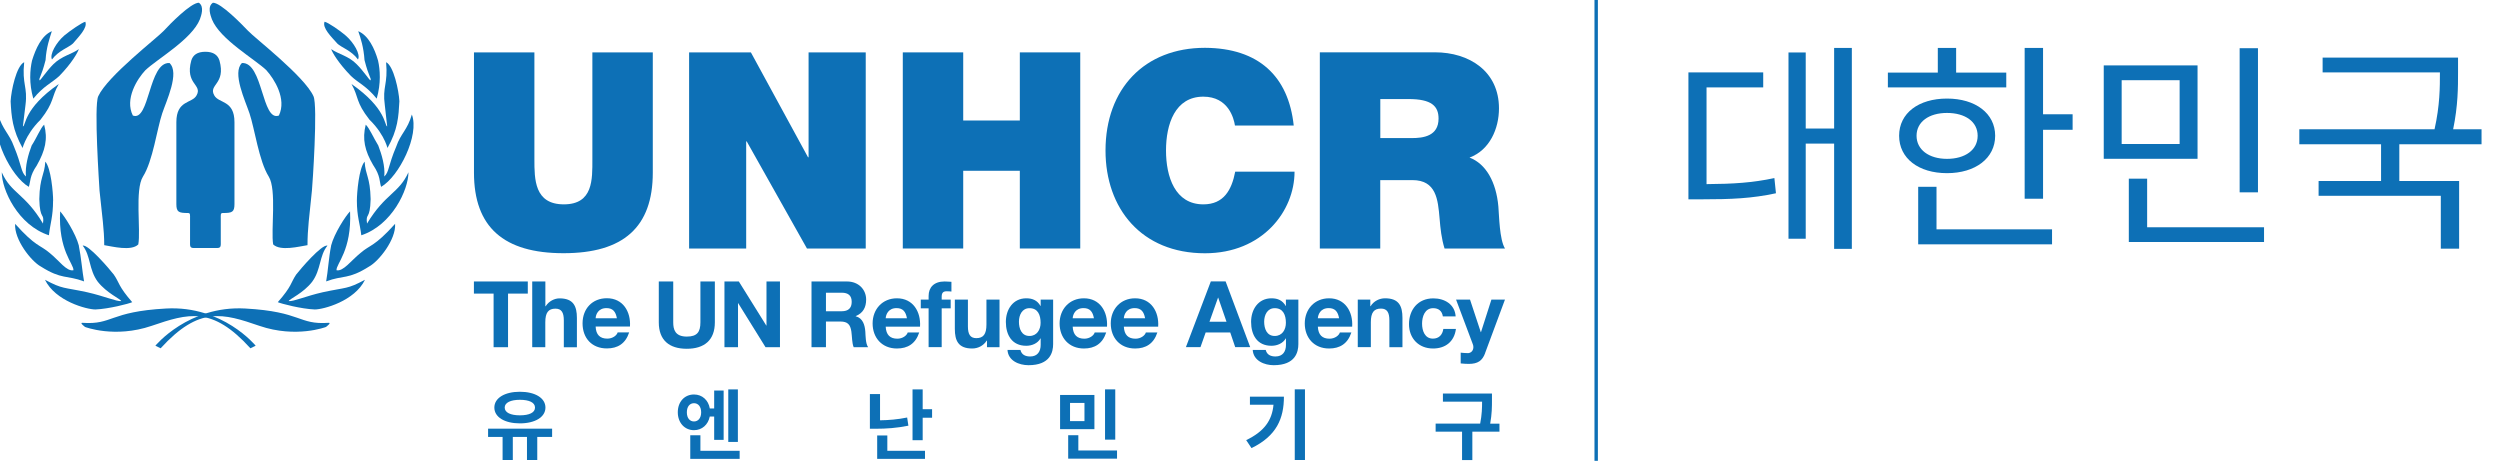 <?xml version="1.0" encoding="UTF-8"?><svg id="a" xmlns="http://www.w3.org/2000/svg" viewBox="0 0 367 69"><defs><style>.b{fill:#0d70b6;}</style></defs><rect class="b" x="234.07" y="-.04" width=".5" height="67.69"/><g><path class="b" d="m250.52,27.03c3.94-.03,6.74-.2,9.96-.89l.23,2.23c-3.52.76-6.51.89-10.91.89h-1.94V10.63h10.98v2.2h-8.32v14.2Zm21.33-19.98v29.48h-2.6v-15.45h-4.17v13.97h-2.53V7.7h2.53v11.17h4.17V7.04h2.6Z"/><path class="b" d="m294.53,12.83h-17.39v-2.17h7.33v-3.62h2.69v3.62h7.36v2.17Zm-8.71,12.59c-4.17,0-7.03-2.17-7.03-5.49s2.86-5.46,7.03-5.46,7.07,2.17,7.07,5.46-2.89,5.49-7.07,5.49Zm0-2.1c2.66,0,4.5-1.31,4.5-3.39s-1.84-3.35-4.5-3.35-4.47,1.31-4.47,3.35,1.81,3.39,4.47,3.39Zm-1.54,10.35h16.96v2.2h-19.65v-8.45h2.69v6.24Zm19.98-16.89v2.27h-4.34v10.12h-2.7V7.04h2.7v9.73h4.34Z"/><path class="b" d="m322.6,23.31h-13.77v-13.71h13.77v13.71Zm-2.63-11.54h-8.51v9.37h8.51v-9.37Zm12.39,21.59v2.17h-19.85v-9.3h2.69v7.13h17.16Zm-.89-5.13h-2.69V7.08h2.69v21.17Z"/><path class="b" d="m352.22,21.18v5.39h8.78v9.93h-2.69v-7.76h-17.94v-2.17h9.17v-5.39h-12v-2.2h19.85c.79-3.55.79-6.15.79-8.35h-17.22v-2.17h19.88v2.14c0,2.2,0,4.9-.72,8.38h4.17v2.2h-12.06Z"/></g><g><g><g><path class="b" d="m31.86,36.41c.63,0,.55-.36.55-1.02v-3.24c0-.67-.06-.88.32-.88,1.33,0,1.69-.12,1.69-1.31v-12.02c0-3.28-2.31-2.73-2.96-3.93-.93-1.62,1.73-1.62.76-5.12-.25-.8-.87-1.29-2.07-1.29s-1.83.49-2.07,1.29c-.96,3.5,1.7,3.5.77,5.12-.65,1.2-2.96.65-2.96,3.93v12.02c0,1.18.36,1.31,1.69,1.31.37,0,.32.21.32.88v3.24c0,.67-.08,1.02.55,1.02h3.41"/><path class="b" d="m21.33,10.32c-1.18,1.26-3.05,4.2-1.83,6.64,2.48.95,2.29-7.86,5.38-7.71,1.53,1.41-.46,5.57-1.07,7.4-.76,2.26-1.37,6.98-2.82,9.27-1.22,1.91-.3,7.9-.69,9.96-1.03,1.03-3.81.3-5,.11,0-2.36-.31-4.23-.69-8.01-.04-.76-.84-12.44-.19-13.85,1.34-2.94,8.62-8.54,9.62-9.61.87-.95,3.96-4.12,5.15-4.12.84.57.34,1.91.15,2.44-1.18,2.94-6.3,5.84-8.01,7.48"/><path class="b" d="m39.11,10.32c1.14,1.26,3.01,4.2,1.83,6.64-2.52.95-2.32-7.86-5.42-7.71-1.48,1.41.5,5.57,1.11,7.4.76,2.26,1.38,6.98,2.82,9.27,1.19,1.91.3,7.9.65,9.96,1.07,1.03,3.82.3,5.04.11,0-2.36.27-4.23.65-8.01.08-.76.88-12.44.23-13.85-1.33-2.94-8.62-8.54-9.61-9.61-.91-.95-3.97-4.12-5.15-4.12-.87.57-.34,1.91-.15,2.44,1.18,2.94,6.3,5.84,8.01,7.48"/><path class="b" d="m10.73,6.37c-.65.61-2.11,1.03-3.1,2.36-.38-.72.61-2.48,1.8-3.51.88-.73,2.6-1.91,3.09-2.03.38.88-.99,2.22-1.79,3.17"/><path class="b" d="m8.71,11.15c-1.11,1.03-2.29,1.45-3.82,3.33-.65-2.26-.49-4.25-.19-5.58.54-1.76,1.42-3.71,2.91-4.32-.31.99-.81,2.37-.92,4.24-.65,2.56-1.03,2.64-.88,2.98.15,0,.99-1.34,2.02-2.37,1.23-1.22,2.75-1.49,3.74-2.22-.15.49-1.03,2.06-2.86,3.94"/><path class="b" d="m3.32,21.74c-1.49-2.68-1.65-4.63-1.76-6.88.08-1.56.84-5.19,1.99-5.73-.34,3.28.54,3.59.19,6.3,0,.15-.38,2.98-.38,3.13.46-.08.04-2.6,5.27-6.23-1.14,1.99-.61,2.6-2.68,5.24-2.41,2.37-2.75,4.7-2.63,4.17"/><path class="b" d="m5.42,24.26c-1.11,1.6-.92,2.41-1.19,3.17-2.64-1.53-5.62-7.6-4.51-10.62.69,2.29,1.64,2.79,2.33,4.7,1.19,2.87,1,3.74,1.76,4.4-.15-1.49.34-3.25.84-4.55.73-1.11,1.29-2.56,1.83-3.06.57,2.11.15,3.82-1.07,5.97"/><path class="b" d="m7.79,29.46c0,2.33-.42,3.36-.61,5.08C2.63,33.05.26,27.85.26,25.29c1.38,3.13,3.4,3.09,6.05,7.53.23-1.68-.46-.42-.54-3.59.07-3.33.76-3.44.88-5.5.84.92,1.15,4.59,1.15,5.73"/><path class="b" d="m11.57,36.07c.35,1.72.5,3.75.77,5.24-2.6-.96-3.25-.23-6.34-2.18-1.42-.77-3.94-3.97-3.78-6.27,3.05,3.4,3.59,3.02,5.08,4.28,1.38,1.11,2.48,2.75,3.48,2.53.07-.92-2.26-2.91-1.95-8.64.61.65,2.29,3.25,2.75,5.04"/><path class="b" d="m16.73,40.35c.8,1.14.61,1.64,2.68,4.01-.5.23-3.44.99-5.4,1.07-1.29,0-5.88-1.22-7.41-4.36,2.64,1.41,2.68,1.07,6.19,1.83,2.52.57,4.32,1.38,5.01,1.3-.15-.34-2.1-1.15-3.44-2.83-1.34-1.8-1.03-3.82-2.22-5.31.81-.23,3.94,3.44,4.59,4.28"/><path class="b" d="m49.49,6.37c.61.61,2.1,1.03,3.06,2.36.42-.72-.61-2.48-1.8-3.51-.84-.73-2.56-1.91-3.1-2.03-.38.88.99,2.22,1.84,3.17"/><path class="b" d="m51.52,11.15c1.07,1.03,2.26,1.45,3.78,3.33.65-2.26.5-4.25.2-5.58-.5-1.76-1.42-3.71-2.91-4.32.35.99.8,2.37.92,4.24.65,2.56,1.03,2.64.88,2.98-.15,0-.99-1.34-2.03-2.37-1.18-1.22-2.71-1.49-3.74-2.22.15.49,1.07,2.06,2.9,3.94"/><path class="b" d="m56.87,21.74c1.53-2.68,1.64-4.63,1.76-6.88-.08-1.56-.84-5.19-1.95-5.73.3,3.28-.57,3.59-.19,6.3,0,.15.35,2.98.35,3.13-.42-.08-.04-2.6-5.24-6.23,1.11,1.99.57,2.6,2.64,5.24,2.45,2.37,2.75,4.7,2.64,4.17"/><path class="b" d="m54.8,24.26c1.08,1.6.88,2.41,1.15,3.17,2.64-1.53,5.66-7.6,4.51-10.62-.65,2.29-1.64,2.79-2.29,4.7-1.22,2.87-1.03,3.74-1.76,4.4.15-1.49-.38-3.25-.88-4.55-.69-1.11-1.3-2.56-1.84-3.06-.53,2.11-.15,3.82,1.11,5.97"/><path class="b" d="m52.39,29.46c0,2.33.45,3.36.65,5.08,4.51-1.49,6.92-6.69,6.92-9.25-1.42,3.13-3.4,3.09-6.08,7.53-.23-1.68.45-.42.53-3.59-.08-3.33-.76-3.44-.88-5.5-.84.92-1.14,4.59-1.14,5.73"/><path class="b" d="m48.61,36.07c-.35,1.72-.46,3.75-.73,5.24,2.56-.96,3.21-.23,6.3-2.18,1.42-.77,3.98-3.97,3.82-6.27-3.06,3.4-3.63,3.02-5.08,4.28-1.38,1.11-2.53,2.75-3.52,2.53-.08-.92,2.26-2.91,1.99-8.64-.65.65-2.33,3.25-2.79,5.04"/><path class="b" d="m43.45,40.35c-.77,1.14-.58,1.64-2.67,4.01.53.23,3.44.99,5.43,1.07,1.26,0,5.85-1.22,7.37-4.36-2.63,1.41-2.67,1.07-6.19,1.83-2.52.57-4.28,1.38-5.01,1.3.15-.34,2.13-1.15,3.44-2.83,1.33-1.8,1.03-3.82,2.25-5.31-.84-.23-3.97,3.44-4.62,4.28"/><path class="b" d="m23.58,51.13l-.77-.38s4.86-5.92,13.19-5.46c8.33.46,7.76,2.41,12.23,2.1.5-.04-.38.61-.38.61,0,0-4.36,1.68-9.75-.16-5.35-1.83-8.83-2.94-14.52,3.29"/><path class="b" d="m36.76,51.13l.77-.38s-4.82-5.92-13.15-5.46c-8.37.46-7.8,2.41-12.27,2.1-.5-.04.38.61.38.61,0,0,4.35,1.68,9.75-.16,5.39-1.83,8.87-2.94,14.52,3.29"/></g><path class="b" d="m95.83,25.35c0,7.99-4.31,11.82-13.1,11.82s-13.15-3.83-13.15-11.82V7.69h8.87v15.69c0,2.94,0,6.62,4.32,6.62s4.19-3.67,4.19-6.62V7.69h8.87v17.66"/><polygon class="b" points="101.16 7.69 110.23 7.69 118.62 23.09 118.7 23.09 118.7 7.69 127.09 7.69 127.09 36.48 118.46 36.48 109.62 20.76 109.54 20.76 109.54 36.48 101.16 36.48 101.16 7.69"/><polygon class="b" points="132.53 7.69 141.4 7.69 141.4 17.69 149.71 17.69 149.71 7.69 158.58 7.69 158.58 36.48 149.71 36.48 149.71 25.07 141.4 25.07 141.4 36.48 132.53 36.48 132.53 7.69"/><path class="b" d="m181.29,18.42c-.16-1.05-.97-4.23-4.64-4.23-4.15,0-5.48,4.03-5.48,7.9s1.33,7.91,5.48,7.91c2.99,0,4.16-2.1,4.68-4.8h8.71c0,5.81-4.72,11.98-13.15,11.98-9.32,0-14.6-6.57-14.6-15.08,0-9.07,5.73-15.08,14.6-15.08,7.9.04,12.26,4.19,13.03,11.41h-8.63"/><path class="b" d="m202.62,14.54h4.16c3.39,0,4.4,1.05,4.4,2.87,0,2.58-2.26,2.86-3.91,2.86h-4.64v-5.73Zm-8.87,21.94h8.87v-10.04h4.72c3.51,0,3.75,2.86,3.99,5.61.12,1.49.28,2.98.73,4.43h8.87c-.81-1.33-.85-4.76-.97-6.17-.32-3.59-1.81-6.25-4.23-7.18,2.95-1.09,4.32-4.23,4.32-7.22,0-5.45-4.36-8.23-9.4-8.23h-16.9v28.79"/><polygon class="b" points="72.46 43.1 69.57 43.1 69.57 41.32 77.48 41.32 77.48 43.1 74.58 43.1 74.58 50.97 72.46 50.97 72.46 43.1"/><path class="b" d="m78.14,41.32h1.92v3.64h.04c.49-.78,1.33-1.16,2.04-1.16,2.04,0,2.55,1.15,2.55,2.88v4.3h-1.92v-3.95c0-1.15-.34-1.72-1.23-1.72-1.04,0-1.49.58-1.49,2v3.66h-1.92v-9.65"/><path class="b" d="m87.44,47.94c.05,1.22.65,1.77,1.72,1.77.77,0,1.39-.47,1.51-.91h1.69c-.54,1.65-1.69,2.35-3.27,2.35-2.2,0-3.57-1.51-3.57-3.68s1.45-3.69,3.57-3.69c2.38,0,3.53,2,3.39,4.15h-5.04Zm3.12-1.22c-.18-.97-.59-1.49-1.53-1.49-1.22,0-1.57.95-1.59,1.49h3.12"/><path class="b" d="m104.94,47.32c0,2.61-1.54,3.88-4.12,3.88s-4.11-1.26-4.11-3.88v-6h2.12v6c0,1.05.27,2.09,1.99,2.09,1.51,0,2-.66,2-2.09v-6h2.12v6"/><polygon class="b" points="106.35 41.32 108.46 41.32 112.49 47.79 112.52 47.79 112.52 41.32 114.5 41.32 114.5 50.97 112.38 50.97 108.37 44.51 108.34 44.51 108.34 50.97 106.35 50.97 106.35 41.32"/><path class="b" d="m121.25,42.97h2.32c.94,0,1.46.41,1.46,1.34s-.51,1.38-1.46,1.38h-2.32v-2.72Zm-2.12,8h2.12v-3.77h2.12c1.07,0,1.46.45,1.61,1.46.11.77.08,1.7.34,2.31h2.12c-.38-.54-.37-1.68-.41-2.28-.07-.97-.36-1.99-1.41-2.26v-.03c1.07-.43,1.53-1.28,1.53-2.42,0-1.46-1.09-2.66-2.82-2.66h-5.2v9.65"/><path class="b" d="m130.02,46.72c.03-.54.38-1.49,1.59-1.49.93,0,1.35.51,1.53,1.49h-3.12Zm5.04,1.22c.14-2.15-1.01-4.15-3.39-4.15-2.12,0-3.57,1.59-3.57,3.69s1.37,3.68,3.57,3.68c1.58,0,2.73-.7,3.27-2.35h-1.69c-.12.43-.74.91-1.51.91-1.07,0-1.66-.55-1.72-1.77h5.04"/><path class="b" d="m136.32,45.26h-1.15v-1.28h1.15v-.54c0-1.23.77-2.12,2.34-2.12.34,0,.69.04,1.01.05v1.43c-.23-.03-.46-.04-.7-.04-.51,0-.73.22-.73.8v.42h1.32v1.28h-1.32v5.7h-1.92v-5.7"/><path class="b" d="m146.71,50.97h-1.82v-.97h-.04c-.49.78-1.32,1.16-2.13,1.16-2.04,0-2.55-1.15-2.55-2.88v-4.3h1.92v3.94c0,1.15.34,1.72,1.23,1.72,1.04,0,1.49-.58,1.49-2v-3.66h1.92v6.99"/><path class="b" d="m151.13,49.32c-1.18,0-1.55-1.09-1.55-2.09s.47-1.99,1.55-1.99c1.24,0,1.63,1.01,1.63,2.15,0,1-.54,1.93-1.63,1.93m3.46-5.34h-1.82v.93h-.03c-.46-.81-1.16-1.12-2.08-1.12-1.96,0-3,1.65-3,3.46,0,1.92.89,3.51,2.99,3.51.84,0,1.68-.35,2.09-1.08h.03v.92c.01,1-.47,1.73-1.54,1.73-.68,0-1.26-.24-1.43-.96h-1.9c.09,1.59,1.7,2.24,3.08,2.24,3.22,0,3.62-1.95,3.62-3.1v-6.54"/><path class="b" d="m157.47,46.72c.03-.54.38-1.49,1.59-1.49.93,0,1.35.51,1.53,1.49h-3.12Zm5.04,1.22c.13-2.15-1.01-4.15-3.39-4.15-2.12,0-3.57,1.59-3.57,3.69s1.37,3.68,3.57,3.68c1.58,0,2.73-.7,3.27-2.35h-1.69c-.12.43-.74.91-1.51.91-1.07,0-1.66-.55-1.72-1.77h5.04"/><path class="b" d="m164.98,46.72c.03-.54.38-1.49,1.59-1.49.93,0,1.35.51,1.53,1.49h-3.12Zm5.04,1.22c.14-2.15-1.01-4.15-3.39-4.15-2.12,0-3.57,1.59-3.57,3.69s1.36,3.68,3.57,3.68c1.58,0,2.73-.7,3.27-2.35h-1.69c-.12.43-.74.91-1.51.91-1.07,0-1.66-.55-1.72-1.77h5.04"/><path class="b" d="m178.8,43.69h.03l1.22,3.54h-2.5l1.26-3.54Zm-4.72,7.27h2.15l.76-2.15h3.61l.73,2.15h2.2l-3.61-9.65h-2.17l-3.66,9.65Z"/><path class="b" d="m187.13,49.32c-1.18,0-1.55-1.09-1.55-2.09s.47-1.99,1.55-1.99c1.24,0,1.64,1.01,1.64,2.15,0,1-.54,1.93-1.64,1.93m3.46-5.34h-1.82v.93h-.03c-.46-.81-1.16-1.12-2.08-1.12-1.96,0-3,1.65-3,3.46,0,1.92.89,3.51,2.99,3.51.84,0,1.68-.35,2.1-1.08h.03v.92c.01,1-.47,1.73-1.54,1.73-.68,0-1.26-.24-1.43-.96h-1.91c.1,1.59,1.71,2.24,3.08,2.24,3.21,0,3.62-1.95,3.62-3.1v-6.54"/><path class="b" d="m193.46,46.72c.03-.54.38-1.49,1.59-1.49.93,0,1.35.51,1.53,1.49h-3.12Zm5.04,1.22c.13-2.15-1.01-4.15-3.39-4.15-2.12,0-3.57,1.59-3.57,3.69s1.36,3.68,3.57,3.68c1.58,0,2.73-.7,3.27-2.35h-1.69c-.12.43-.74.91-1.51.91-1.07,0-1.66-.55-1.72-1.77h5.04"/><path class="b" d="m199.34,43.98h1.82v.97h.04c.49-.78,1.32-1.16,2.13-1.16,2.04,0,2.55,1.15,2.55,2.88v4.3h-1.92v-3.95c0-1.15-.34-1.72-1.23-1.72-1.04,0-1.49.58-1.49,2v3.66h-1.92v-6.99"/><path class="b" d="m211.81,46.44c-.12-.78-.62-1.2-1.42-1.2-1.23,0-1.63,1.24-1.63,2.27s.39,2.2,1.59,2.2c.89,0,1.41-.57,1.53-1.42h1.85c-.24,1.85-1.53,2.87-3.36,2.87-2.11,0-3.53-1.49-3.53-3.58s1.3-3.78,3.57-3.78c1.65,0,3.16.86,3.28,2.65h-1.88"/><path class="b" d="m218.02,51.84c-.42,1.12-1.08,1.58-2.41,1.58-.39,0-.78-.03-1.18-.07v-1.58c.37.03.74.08,1.12.07.66-.07.88-.76.66-1.31l-2.46-6.55h2.05l1.58,4.78h.03l1.53-4.78h1.99l-2.92,7.86"/></g><g><path class="b" d="m81.05,64.14h-2.18v3.39h-1.51v-3.39h-2.08v3.39h-1.5v-3.39h-2.13v-1.21h9.4v1.21Zm-8.48-4.31c0-1.41,1.53-2.32,3.75-2.32s3.75.91,3.75,2.32-1.54,2.32-3.75,2.32-3.75-.9-3.75-2.32Zm1.52,0c0,.74.87,1.14,2.23,1.14s2.22-.39,2.22-1.14-.87-1.14-2.22-1.14-2.23.41-2.23,1.14Z"/><path class="b" d="m104.19,61.16c-.24,1.19-1.14,1.99-2.31,1.99-1.37,0-2.38-1.08-2.38-2.63s1-2.61,2.38-2.61c1.2,0,2.11.83,2.32,2.05h.64v-2.63h1.39v7.24h-1.39v-3.42h-.65Zm-2.31.71c.61,0,1.05-.5,1.05-1.34s-.44-1.34-1.05-1.34-1.05.48-1.05,1.34.44,1.34,1.05,1.34Zm6.7,4.31v1.18h-7.25v-3.46h1.49v2.28h5.76Zm-.26-1.3h-1.41v-7.72h1.41v7.72Z"/><path class="b" d="m133.35,62.49c-1.7.35-3.29.45-4.76.45h-.89v-5.09h1.49v3.85c1.24-.02,2.58-.12,3.98-.41l.18,1.19Zm-3.09,3.69h5.53v1.18h-7.02v-3.43h1.49v2.24Zm6.57-6.11v1.25h-1.38v3.3h-1.49v-7.46h1.49v2.91h1.38Z"/><path class="b" d="m160.66,63h-5.04v-5.02h5.04v5.02Zm3.32,3.13v1.2h-7.17v-3.44h1.49v2.24h5.68Zm-4.78-6.98h-2.12v2.67h2.12v-2.67Zm4.52,5.39h-1.5v-7.38h1.5v7.38Z"/><path class="b" d="m188.48,58.23c0,3.18-1.07,5.77-4.76,7.55l-.78-1.17c2.65-1.27,3.8-2.9,4.01-5.2h-3.46v-1.18h4.98Zm3.09-1.08v10.38h-1.5v-10.38h1.5Z"/><path class="b" d="m220.13,63.37h-3.99v4.17h-1.51v-4.17h-3.88v-1.19h6.54c.26-1.32.28-2.33.28-3.22h-5.75v-1.19h7.2v.94c0,.97,0,2.03-.26,3.48h1.36v1.19Z"/></g></g></svg>